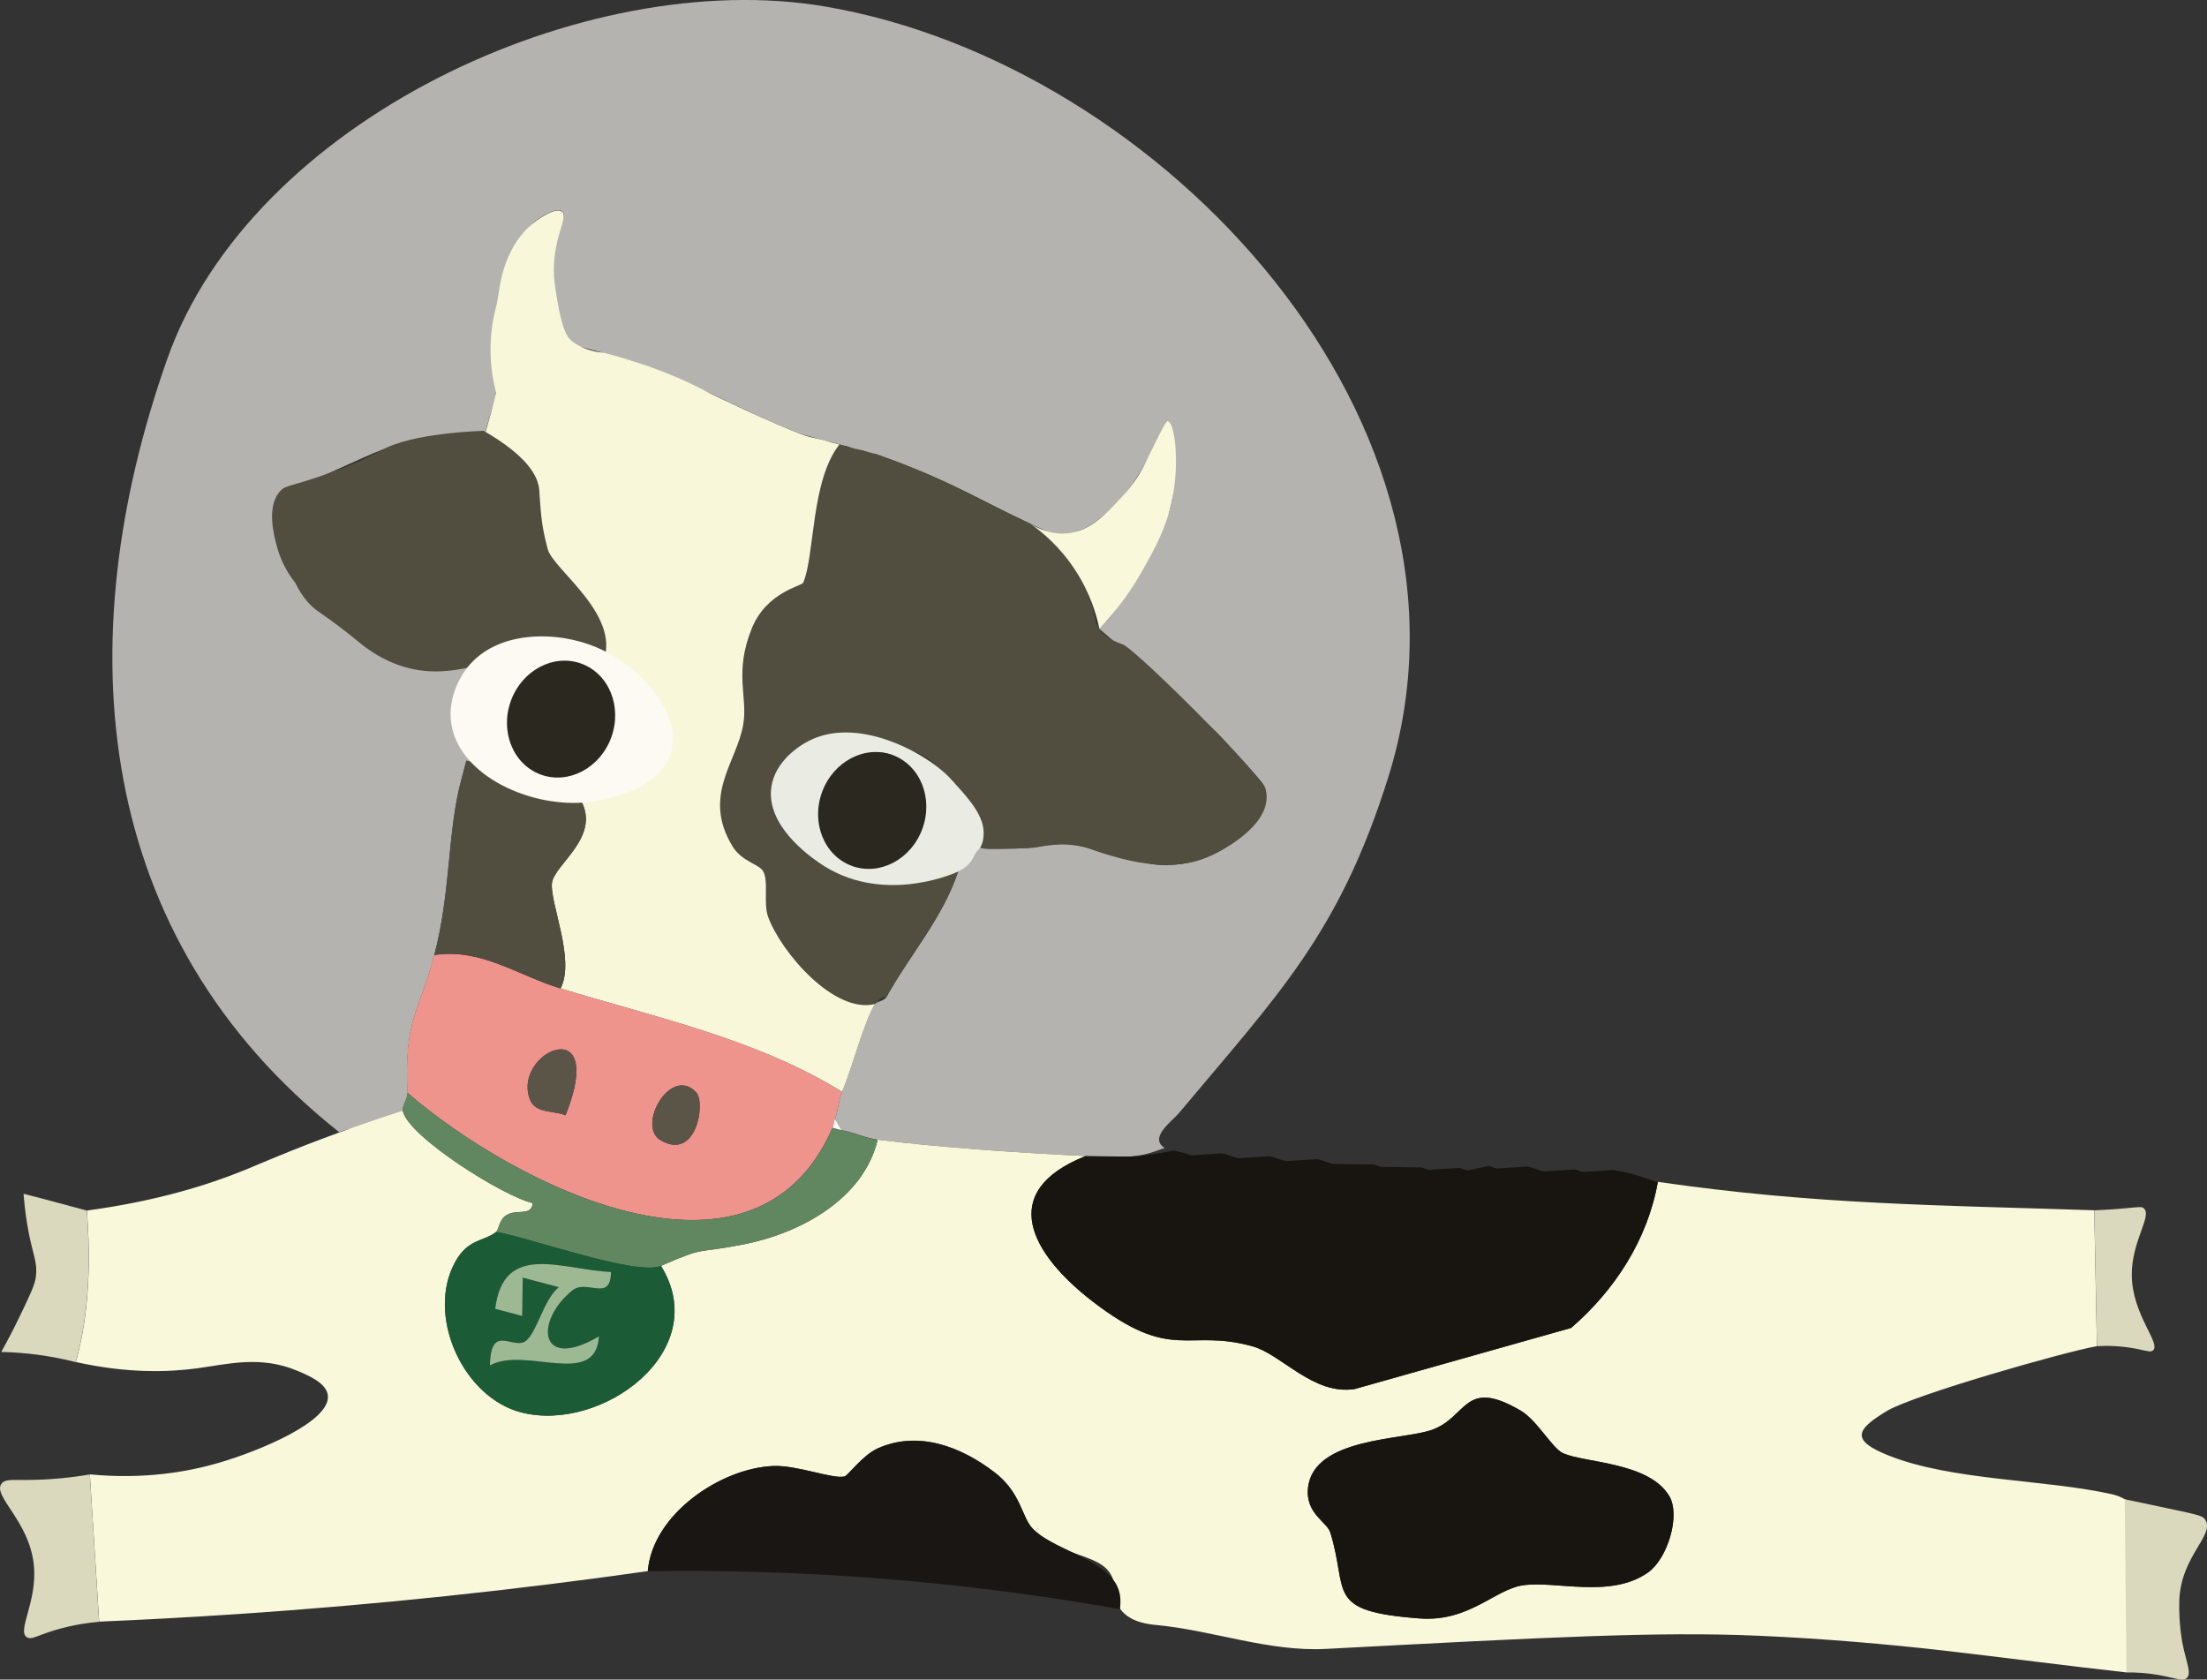 <?xml version="1.0" encoding="UTF-8"?>
<svg id="Layer_2" data-name="Layer 2" xmlns="http://www.w3.org/2000/svg" viewBox="0 0 319.82 243.39">
  <rect x="0" y="0" width="319.82" height="243.39" fill="#333333" stroke="none"/>
  <defs>
    <style>
      .cls-1 {
        fill: #fffef8;
        opacity: .63;
      }

      .cls-2 {
        fill: #191613;
      }

      .cls-3 {
        fill: #9db993;
      }

      .cls-4 {
        fill: #5b5548;
      }

      .cls-5 {
        fill: #eaece3;
      }

      .cls-6 {
        fill: #dbd9bd;
      }

      .cls-7 {
        fill: #2b2820;
      }

      .cls-8 {
        fill: #f9f8da;
      }

      .cls-9 {
        fill: #1b5c37;
      }

      .cls-10 {
        fill: #608760;
      }

      .cls-11 {
        fill: #514d3f;
      }

      .cls-12 {
        fill: #fcfaf2;
      }

      .cls-13 {
        fill: #ef948c;
      }

      .cls-14 {
        fill: #f8f7d9;
      }

      .cls-15 {
        fill: #181511;
      }
    </style>
  </defs>
  <g id="Layer_1-2" data-name="Layer 1">
    <g>
      <g>
        <path class="cls-1" d="M168.81,166.37c-.36-.02-3.01,1.36-5.92,1.23-1.96-.09-3.78.29-4.27.27-.44-.02-.87-.32-1.31-.35-9.26-.44-21.02-1.22-30.14-2.37-1.71-.22-3.49-1.08-5.23-1.38l-.96-1.65c.51-1.19.52-2.74,1.04-3.92,1.48-3.43,3.06-9.83,4.76-12.73.15-.26,1.37-.45,1.65-.96,3.26-5.94,8.17-11.43,10.41-18.23.99-2.1,2.19-3.01,3.18-3.44,1.93-.82,2.94.25,6.7.07,2.74-.13,2.93-.73,5.38-.67,1.18.03,1.99.19,4.99.95,6.63,1.69,7.08,2.03,8.87,2.14,3.2.2,5.69-.64,6.32-.87,5.16-1.84,10.02-6.84,9.07-10.18-.15-.53-.39-.81-1.27-1.81-4.88-5.54-6.04-6.6-6.04-6.6-7.36-6.73-16.72-14.73-16.72-14.73.5-.51,1.21-1.28,2-2.27,1.9-2.4,2.33-3.7,4.58-7.93,2.71-5.09,3.51-5.87,3.94-8.42.17-1.01.19-1.95.23-3.82,0-.35.13-7.57-.82-7.69-.23-.03-.73.95-1.72,2.91-.45.88-.67,1.33-.93,1.89-3.61,7.79-9.11,10.6-9.11,10.6-.88.45-2.25,1.03-4.1,1.37-.86-.39-2.28-1.04-4.03-1.86-6.6-3.11-8.76-4.53-14.71-7.12-2.19-.95-4.67-1.93-7.78-3.02-1.31-.35-2.61-.69-3.92-1.04-.42-.15-.88-.19-1.31-.35-.42-.15-.88-.19-1.31-.35-1.31-.35-2.61-.69-3.92-1.04-8.64-3.17-17.91-8.83-26.41-11.18-2.17-.6-4.36-1.14-6.54-1.73-2.03-1.82-4.32-4.53-4.69-8.08-.58-5.58,3.94-10.33,2.69-11.39-.75-.63-2.83.68-3.62,1.24-1.29.92-2.37,2.33-3.72,5.96-.84,2.27-1.67,4.49-2.07,7.84-.6,5.01.65,6.51-.15,11.15-.38,2.2-1.29,4.34-1.73,6.54-4.91.05-10.28.27-14.95,1.88-1.5.52-12.96,5.74-13.49,6.26-2.33,2.35-1.63,6.74-.97,7.86.04.06.3.5.67,1.05.45.66.77,1.13,1.2,1.57.66.67.85.53,1.36,1.03.98.96.64,1.83,1.55,3.35.23.39.62,1.03,1.34,1.61,1.37,1.1,2.28,1.51,3.58,2.34.13.08.26,1.12,2.27,2,.4.18.89.2,1.31.35,2.7,3.34,10.88,5.29,14.72,2.49.44.02.87.33,1.31.35.35,2.48-.25,4.89,2.89,4.96-1.06,1.85-1.1,5.6-2.07,7.84-.18.42-1.84,1.25-2,2.27l-1.31-.35c-.08.29-.16.59-.23.88-.15.58-.3,1.15-.46,1.73-2.08,7.57-1.53,16.43-3.95,25.53-2.32,8.73-4.36,9.22-3.87,19.95.04.8-.81,2-.69,2.61-1.94,1.8-8.15,2.56-9.22,3.16C13.47,135.78,9.69,93.21,24.25,51.98,36.42,17.51,84.77-4.97,119.55.94c48.79,8.29,97.7,60.55,81.61,111.74-7.12,22.67-15.97,31.46-30.32,48.62-.98,1.17-4.45,3.58-2.03,5.08Z"/>
        <path class="cls-8" d="M303.48,175.39l.39,19.68c-4.8.85-26.61,7.08-30.47,9.41-4.43,2.68-5.3,4.23.34,6.46,9.22,3.65,22.57,3.41,32.32,5.59,2.59.58,3.83,2.51,4.06,2.56l-1.95,23.26c-8.15-.89-17.54-2.14-26.87-3.21-7.56-.86-17.18-1.71-26.56-2.11-14.45-.63-30.5.22-62.59,1.91-8.26.44-16.33-2.67-24.56-3.46-1.05-.1-3.78-.34-5.24-2.3-1.12-1.5-.46-2.61-1.06-4.32-1.39-3.98-7.17-2.79-11.65-7.37-1.58-1.62-1.66-5.18-5.51-8.14-4.89-3.75-11.06-6.09-16.92-3.48-2.16.96-4.33,3.94-4.81,4.07-1.67.44-6.83-1.63-10.29-1.51-7.65.28-17.56,6.99-18.23,15.24-18.97,2.7-38.94,4.86-59.83,6.25-6.65.44-13.21.8-19.68,1.07-.45-7.11-.9-14.22-1.35-21.34,7.92.76,14.22-.38,18.61-1.65,5.95-1.73,16.31-6.01,15.88-9.79-.21-1.81-2.82-2.9-4.47-3.59-5.32-2.22-10.05-.94-14.38-.35-4.2.57-10.15.78-17.67-.9,1.98-7.05,2.15-14.7,1.61-21.95,10.42-1.41,17.87-3.84,22.81-5.85,2.57-1.05,6.89-2.97,13.74-5.46,3.88-1.41,7.1-2.48,9.22-3.16.73,3.72,14.6,12.43,18.83,13.38-.17,2.02-2.35.77-3.88,1.8-1,.67-1.07,2.11-1.41,2.38-1.96,1.55-4.44.87-6.38,5.23-3.4,7.63,1.76,18.77,9.96,20.92,11.63,3.04,27.95-8.86,20.29-21.23,6.73-2.94,4.77-1.69,12.01-3.12,8.11-1.6,17.33-6.5,19.39-15.16,9.12,1.15,20.88,1.93,30.14,2.37-12.93,5.15-7.92,14.17.95,21.02,11.68,9.03,13.69,3.89,23.26,6.56,4.21,1.18,8.82,7.14,14.8,6.18l31.35-8.85c6.34-5.49,11.07-12.76,12.57-21.17,22.73,3.31,40.71,3.38,63.24,4.12ZM241.88,216.76c-2.94-4.89-12.14-4.77-15.33-6.16-1.63-.71-3.77-4.79-6.21-6.21-8.24-4.8-7.63.93-12.83,2.8-4.16,1.5-17.13,1.09-17.96,8.37-.43,3.75,2.75,4.96,3.23,6.52,2.69,8.67-.92,11.4,12.94,12.44,7.14.54,10.87-4.17,14.9-4.79,4.79-.73,12.79,1.99,18.24-1.9,2.77-1.98,4.72-8.24,3.02-11.08Z"/>
        <path class="cls-15" d="M240.24,171.26c-1.49,8.41-6.23,15.68-12.57,21.17l-31.35,8.85c-5.98.96-10.59-5-14.8-6.18-9.57-2.67-11.58,2.46-23.26-6.56-8.86-6.85-13.88-15.87-.95-21.02.22,0,3.32.04,3.55.05,1.82.02,1.95.03,2.03.03,1.38.01,3.59-.14,7.23-.89.44.12.87.23,1.31.35.44.02.87.33,1.31.35l4.27-.27c.83.04,1.78.66,2.61.69l4.27-.27c.83.03,1.78.66,2.61.69l4.27-.27c.83.03,1.79.66,2.61.69l5.57.07c.44.02.87.33,1.31.35l5.57.07c.44.02.87.32,1.31.35l4.27-.27c.44.02.87.32,1.31.35l2.96-.62c.44.02.87.33,1.31.35l4.27-.27c.83.04,1.78.65,2.61.69l4.27-.27c.44.03.86.31,1.31.35l4.27-.27c3.38.46,5.59,1.59,6.54,1.73Z"/>
        <path class="cls-2" d="M93.87,227.68c.67-8.25,10.58-14.96,18.23-15.24,3.47-.13,8.62,1.94,10.29,1.51.47-.12,2.65-3.11,4.81-4.07,5.86-2.6,12.03-.27,16.92,3.48,3.85,2.95,3.93,6.51,5.51,8.14,2.67,2.73,9.05,4.12,11.65,7.37,1.61,2,.91,4.16,1.06,4.32-9.85-1.75-20.62-3.25-32.23-4.24-13.05-1.12-25.19-1.44-36.24-1.27Z"/>
        <path class="cls-6" d="M13.01,213.67l1.35,21.34c-3.52.31-6.18,1.08-8.01,1.75-1.28.47-1.94.82-2.46.49-1.47-.94,1.56-5.17,1.01-10.5-.67-6.4-6.04-9.97-4.67-11.77.48-.63,1.38-.51,3.53-.52,3.4-.01,6.5-.33,9.26-.8Z"/>
        <path class="cls-6" d="M12.58,175.43c.55,7.25.37,14.9-1.61,21.95-1.65-.42-3.53-.81-5.61-1.08-1.87-.24-3.61-.36-5.18-.39.71-1.27,1.72-3.14,2.83-5.47,1.37-2.85,2.06-4.3,2.19-5.45.28-2.31-.53-3.14-1.27-7.65-.3-1.84-.44-3.36-.52-4.35,1.34.33,2.68.68,9.16,2.43Z"/>
        <path class="cls-6" d="M307.92,217.26c2.86.6,5.03,1.06,6.2,1.31,4.62.98,5.1,1.09,5.45,1.65,1.42,2.28-3.59,5.25-3.77,11.83-.09,3.32.47,6.12.47,6.12.55,2.73,1.35,4.32.62,4.99-.56.52-1.52.05-3.61-.35-2.08-.4-3.86-.48-5.13-.46-.08-8.36-.16-16.73-.25-25.09Z"/>
        <path class="cls-6" d="M303.48,175.39c1.14-.05,2.82-.14,4.87-.33,1.65-.15,1.97-.23,2.28.01,1.34,1.05-1.75,4.72-1.71,9.71.05,5.77,4.28,9.88,3.07,10.91-.35.29-.85.08-2.11-.18-2.5-.52-4.59-.52-6-.44-.13-6.56-.26-13.12-.39-19.68Z"/>
        <path class="cls-6" d="M177,167.14c-1.42.09-2.84.18-4.27.27"/>
        <path class="cls-6" d="M170.12,166.72c.22.06.44.12.65.17"/>
        <path class="cls-11" d="M126.87,65.78c10.24,3.59,13.66,5.99,22.49,10.14.72.51,1.64,1.22,2.64,2.15,2.22,2.07,3.48,4.02,3.79,4.5.7,1.09,1.84,2.89,2.54,5.46.42,1.54.36,2.18.99,3.11,1.13,1.68,3.11,2.05,3.58,2.34,2.86,1.76,19.84,18.75,20.46,20.8,1.4,4.6-5.26,8.77-9.07,10.18-5.38,1.99-11.71.04-14.51-.83-1.68-.52-2.19-.85-3.75-1.09-3.37-.53-4.98.37-9.84.47-2.37.05-3.55.07-4.16-.16-4.24-1.67-2.94-8.2-6.36-11.86-5.57-5.97-22.97-3.01-23.89,3.02-.58,3.75,1.91,8.18,8.78,11.3,5.63,2.56,12.51,3.4,18.29.98-2.24,6.79-7.16,12.29-10.41,18.23-.87-.25-1.38.9-1.65.96-5.91,1.45-13.57-7.5-15.45-12.58-.77-2.09.14-5.32-.79-6.74-.62-.95-3.06-1.37-4.37-3.51-4.5-7.36.63-12.25,1.54-17.69.68-4.08-1.37-7.42,1.23-13.89,2.11-5.25,7.24-6.16,7.45-6.63,1.7-3.87,1.09-14.79,5.25-20.03.42.15.88.2,1.31.35,1.26.45,2.66.59,3.92,1.04Z"/>
        <path class="cls-14" d="M72.35,41.87c.36-2.33,1.49-7.15,5.48-9.96.29-.21,2.76-1.95,3.62-1.24.94.77-1.19,3.5-1.19,8.47,0,1.38.17,2.42.52,4.51.72,4.31,1.51,5.2,1.8,5.49,1.09,1.11,2.75,1.55,3.11,1.65.72.21,1.34.28,1.79.31,7.08,1.82,12.21,4.16,15.67,6.03,0,0,8.81,4.27,13.26,5.9,1.26.46,2.66.58,3.92,1.04.42.15.88.19,1.31.35-4.16,5.24-3.55,16.16-5.25,20.03-.21.47-5.34,1.37-7.45,6.63-2.6,6.47-.55,9.81-1.23,13.89-.9,5.44-6.04,10.33-1.54,17.69,1.31,2.14,3.75,2.56,4.37,3.51.93,1.42.02,4.66.79,6.74,1.88,5.08,9.54,14.03,15.45,12.58-1.7,2.9-3.28,9.29-4.76,12.73-12.34-7.64-27-10.77-40.79-14.98,2.18-4.17-1.6-12.49-1.25-15.29.34-2.68,7.05-6.59,4.23-11.89,3.44-.27,12.51-7.23,12.56-11.1.04-3.03-7.07-8.19-9.99-9.2,3.23-6.62-6.83-13.14-7.62-16.04-1.31-4.81-.86-6.04-1.21-8.11-.13-.78-.22-1.16-.36-1.49-1.26-3-7.31-2.18-7.93-4.51-.03-.12.14-.82.5-2.21.38-1.51.62-2.22,1-3.63.18-.67.44-1.67.73-2.9-.41-1.53-.79-3.59-.81-6.03-.02-2.79.44-5.1.91-6.76.12-.73.25-1.47.37-2.2Z"/>
        <path class="cls-13" d="M81.23,143.23c13.79,4.2,28.46,7.33,40.79,14.98-.51,1.19-.53,2.73-1.04,3.92-.17.41-.17.9-.35,1.31-11.38,26.13-46.28,8.12-61.59-5.09-.48-10.73,1.56-11.22,3.87-19.95,6.75-1.05,12.14,2.96,18.3,4.84ZM81.96,161.61c6.15-15.44-7.94-9.13-5.13-2.2.79,1.95,3.45,1.51,5.13,2.2ZM100.9,158.31c-3.68-4.01-8.69,4.83-5.19,6.91,5.21,3.09,6.57-5.4,5.19-6.91Z"/>
        <path class="cls-11" d="M84.22,116.05c2.82,5.3-3.9,9.21-4.23,11.89-.35,2.8,3.42,11.12,1.25,15.29-6.16-1.88-11.56-5.89-18.3-4.84,2.41-9.1,1.87-17.95,3.95-25.53.24-.87.46-1.75.69-2.61l1.31.35c1.66,1.18,4.05,2.63,7.14,3.75,3.23,1.17,6.11,1.57,8.2,1.7Z"/>
        <path class="cls-10" d="M127.18,165.16c-2.06,8.66-11.27,13.56-19.39,15.16-7.25,1.43-5.28.18-12.01,3.12-3.52,1.53-19.18-4.15-23.88-4.91.34-.27.41-1.7,1.41-2.38,1.53-1.03,3.71.21,3.88-1.8-4.23-.96-18.1-9.66-18.83-13.38-.12-.61.73-1.82.69-2.61,15.31,13.21,50.21,31.22,61.59,5.09l1.31.35c1.74.3,3.51,1.17,5.23,1.38Z"/>
        <path class="cls-5" d="M142.03,122.85c-.19.32-.51.39-.83,1.1-.2.44-.45.95-1.09,1.52,0,0-.48.43-1.26.82-.96.48-11.39,4.87-20.19-1.3-1.38-.96-7.73-5.42-6.88-10.98.58-3.81,4.21-5.96,4.84-6.33,6.61-3.91,15.46.53,19.05,3.32.74.57,1.57,1.22,2.49,2.29,1.34,1.55,4.36,4.48,4.38,7.29,0,.48.01,1.4-.51,2.28ZM120.96,121.21c4.84,8.46,16.72-4,10.74-10.11-6.46-6.61-14.02,4.39-10.74,10.11Z"/>
        <path class="cls-8" d="M169.84,72.53c-.84,3.97-2.47,6.89-4.12,9.85-1.81,3.25-3.61,5.53-4.4,6.49-.78.95-1.48,1.72-2,2.27-.41-1.99-1.32-5.19-3.54-8.57-2.21-3.37-4.77-5.48-6.43-6.65,2.39,1.45,4.32,1.46,5.23,1.38,3.35-.28,5.68-2.8,7.97-5.28.57-.62,1.56-1.7,2.55-3.33.67-1.09.86-1.66,2.08-4.12,1.19-2.4,1.79-3.59,2.05-3.56.94.1,1.79,5.85.6,11.51Z"/>
        <path class="cls-4" d="M72.95,100.48c.13-.23,3.89-3.02,4.26-3.17,11.25-4.36,10.96,24.36-6.33,11.01.98-2.24,1.02-6,2.07-7.84Z"/>
        <path class="cls-12" d="M68.75,95.18c-3.85,2.8-12.03.85-14.72-2.49.82.8,3.63,3.34,8.01,3.72,3.15.28,5.59-.69,6.71-1.23Z"/>
        <path class="cls-12" d="M126.87,65.78c-1.27-.44-2.66-.59-3.92-1.04,1.31.35,2.61.69,3.92,1.04Z"/>
        <path class="cls-12" d="M162.89,167.6c-1.42.09-2.84.18-4.27.27"/>
        <path class="cls-12" d="M52.72,92.34c-2.01-.87-2.14-1.92-2.27-2l2.27,2Z"/>
        <path class="cls-12" d="M121.95,163.78l-1.31-.35c.18-.41.17-.9.35-1.31l.96,1.65Z"/>
        <path class="cls-12" d="M42.68,82.7c-.64-1.11-1.5-1.18-1.92-3.31l1.92,3.31Z"/>
        <path class="cls-12" d="M46.88,88c-2.18-2.03-1.96-3.67-2.89-4.96l2.89,4.96Z"/>
        <path class="cls-15" d="M241.88,216.76c1.71,2.84-.25,9.1-3.02,11.08-5.44,3.89-13.45,1.16-18.24,1.9-4.04.62-7.76,5.33-14.9,4.79-13.86-1.04-10.25-3.76-12.94-12.44-.48-1.56-3.66-2.77-3.23-6.52.83-7.29,13.79-6.87,17.96-8.37,5.2-1.87,4.59-7.6,12.83-2.8,2.44,1.42,4.58,5.5,6.21,6.21,3.19,1.39,12.39,1.27,15.33,6.16Z"/>
        <path class="cls-9" d="M95.78,183.43c7.66,12.37-8.66,24.28-20.29,21.23-8.2-2.15-13.36-13.29-9.96-20.92,1.94-4.36,4.41-3.68,6.38-5.23,4.7.76,20.36,6.45,23.88,4.91ZM88.54,184.32c-7.01-.28-15.57-4.52-16.78,5.34l3.91,1.03.08-5.55,5.23,1.38c-2.17,1.78-3.07,6.3-4.7,7.73-1.79,1.57-5.17-2.7-5.28,3.61,5.14-2.84,15.33,3.39,15.79-4.21-8.66,5.13-9.39-2.16-3.85-6.66,2.1-1.71,5.54,1.79,5.6-2.67Z"/>
        <path class="cls-4" d="M81.96,161.61c-1.68-.69-4.34-.25-5.13-2.2-2.81-6.93,11.28-13.23,5.13,2.2Z"/>
        <path class="cls-4" d="M100.9,158.31c1.38,1.5.02,10-5.19,6.91-3.5-2.08,1.51-10.92,5.19-6.91Z"/>
        <path class="cls-3" d="M88.54,184.32c-.06,4.46-3.49.97-5.6,2.67-5.55,4.5-4.82,11.79,3.85,6.66-.46,7.6-10.65,1.37-15.79,4.21.1-6.31,3.48-2.04,5.28-3.61,1.62-1.42,2.52-5.95,4.7-7.73l-5.23-1.38-.08,5.55-3.91-1.03c1.21-9.86,9.77-5.62,16.78-5.34Z"/>
        <path class="cls-11" d="M70.11,62.44c6.32,3.66,7.88,6.56,8.04,8.6.04.56.09,1.84.3,3.84.12,1.14.36,2.59.92,4.69.8,3.04,11.19,9.86,7.81,16.84-3.7-1.29-9.04-1.49-13.02-1.59-1.18-.03-2.12.87-4.3,1.43-1.93.5-4.99,1.29-8.31.97-4.35-.42-7.67-2.6-9.63-4.24-.46-.38-.94-.76-1.42-1.15-1.16-.92-2.17-1.66-2.92-2.2-1.24-.9-1.3-.89-1.7-1.19-.9-.7-2.07-1.87-3.06-3.94-.8-1.01-1.98-2.74-2.65-5.16-.44-1.59-1.65-5.96.46-8.21.86-.91,1.34-.5,7.49-2.72,1.13-.41,1.75-.65,2.26-.86,2.03-.83,3.58-1.62,4.35-2.03.26-.14.39-.21.5-.27,2.44-1.31,5.83-1.97,9.04-2.36,1.53-.19,3.51-.38,5.85-.46Z"/>
      </g>
      <path class="cls-12" d="M97.22,109.16c-1.83,5.82-10.84,6.95-11.9,7.07-8.35.95-18.75-3.8-19.92-11.33-.66-4.26,1.9-7.63,2.29-8.13,4.33-5.52,13.08-5.37,18.72-2.98,6.09,2.58,12.64,9.51,10.8,15.36Z"/>
      <ellipse class="cls-7" cx="81.3" cy="104.2" rx="8.56" ry="7.74" transform="translate(-44.43 144.92) rotate(-69.98)"/>
      <ellipse class="cls-7" cx="126.39" cy="117.44" rx="8.56" ry="7.74" transform="translate(-27.22 195.99) rotate(-69.98)"/>
      <path class="cls-12" d="M106.36,66.61c-6.32-4.95-12.64-9.9-18.95-14.85"/>
    </g>
  </g>
</svg>